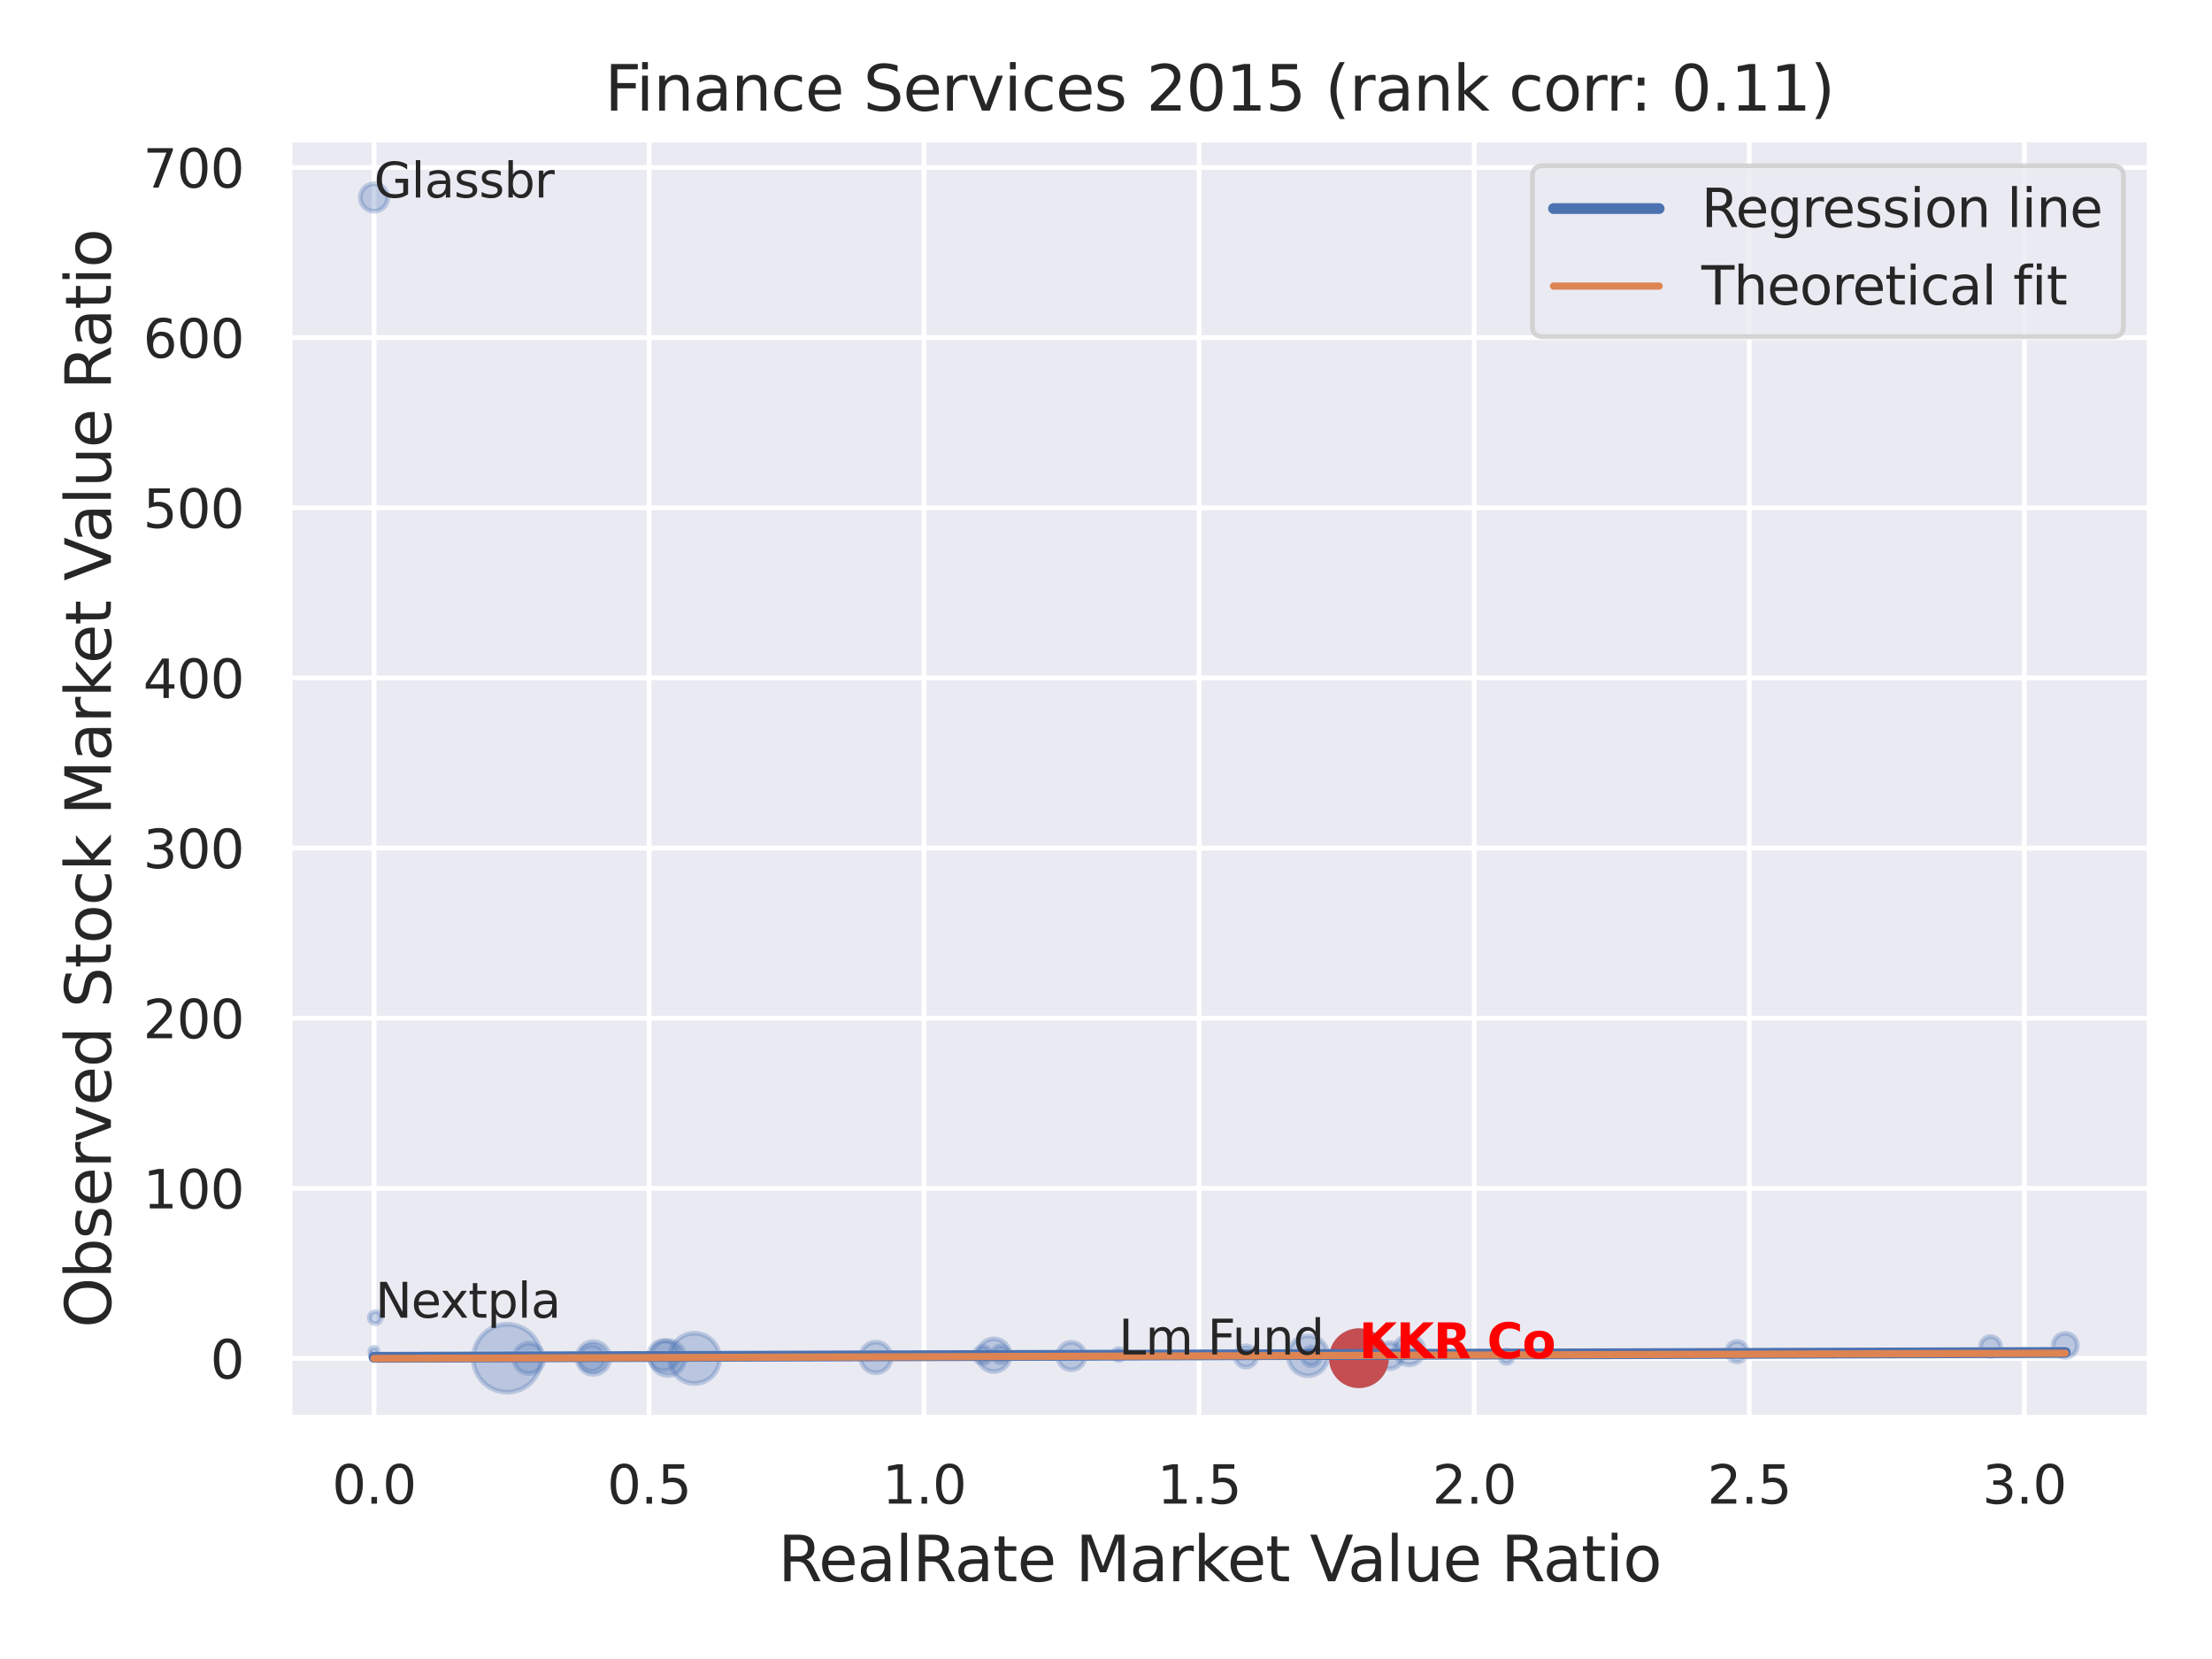 <?xml version="1.0" encoding="utf-8" standalone="no"?>
<!DOCTYPE svg PUBLIC "-//W3C//DTD SVG 1.1//EN"
  "http://www.w3.org/Graphics/SVG/1.1/DTD/svg11.dtd">
<svg xmlns:xlink="http://www.w3.org/1999/xlink" width="460.8pt" height="345.6pt" viewBox="0 0 460.8 345.6" xmlns="http://www.w3.org/2000/svg" version="1.1">
 <defs>
  <style type="text/css">*{stroke-linejoin: round; stroke-linecap: butt}</style>
 </defs>
 <g id="figure_1">
  <g id="patch_1">
   <path d="M 0 345.6 
L 460.8 345.6 
L 460.8 0 
L 0 0 
z
" style="fill: #ffffff"/>
  </g>
  <g id="axes_1">
   <g id="patch_2">
    <path d="M 60.3 295.38 
L 447.84 295.38 
L 447.84 29.04 
L 60.3 29.04 
z
" style="fill: #eaeaf2"/>
   </g>
   <g id="matplotlib.axis_1">
    <g id="xtick_1">
     <g id="line2d_1">
      <path d="M 77.915 295.38 
L 77.915 29.04 
" clip-path="url(#p1947282a6b)" style="fill: none; stroke: #ffffff; stroke-linecap: round"/>
     </g>
     <g id="text_1">
      <!-- 0.0 -->
      <g style="fill: #262626" transform="translate(69.169 313.238) scale(0.11 -0.11)">
       <defs>
        <path id="DejaVuSans-30" d="M 2034 4250 
Q 1547 4250 1301 3770 
Q 1056 3291 1056 2328 
Q 1056 1369 1301 889 
Q 1547 409 2034 409 
Q 2525 409 2770 889 
Q 3016 1369 3016 2328 
Q 3016 3291 2770 3770 
Q 2525 4250 2034 4250 
z
M 2034 4750 
Q 2819 4750 3233 4129 
Q 3647 3509 3647 2328 
Q 3647 1150 3233 529 
Q 2819 -91 2034 -91 
Q 1250 -91 836 529 
Q 422 1150 422 2328 
Q 422 3509 836 4129 
Q 1250 4750 2034 4750 
z
" transform="scale(0.016)"/>
        <path id="DejaVuSans-2e" d="M 684 794 
L 1344 794 
L 1344 0 
L 684 0 
L 684 794 
z
" transform="scale(0.016)"/>
       </defs>
       <use xlink:href="#DejaVuSans-30"/>
       <use xlink:href="#DejaVuSans-2e" x="63.623"/>
       <use xlink:href="#DejaVuSans-30" x="95.41"/>
      </g>
     </g>
    </g>
    <g id="xtick_2">
     <g id="line2d_2">
      <path d="M 135.213 295.38 
L 135.213 29.04 
" clip-path="url(#p1947282a6b)" style="fill: none; stroke: #ffffff; stroke-linecap: round"/>
     </g>
     <g id="text_2">
      <!-- 0.5 -->
      <g style="fill: #262626" transform="translate(126.467 313.238) scale(0.11 -0.11)">
       <defs>
        <path id="DejaVuSans-35" d="M 691 4666 
L 3169 4666 
L 3169 4134 
L 1269 4134 
L 1269 2991 
Q 1406 3038 1543 3061 
Q 1681 3084 1819 3084 
Q 2600 3084 3056 2656 
Q 3513 2228 3513 1497 
Q 3513 744 3044 326 
Q 2575 -91 1722 -91 
Q 1428 -91 1123 -41 
Q 819 9 494 109 
L 494 744 
Q 775 591 1075 516 
Q 1375 441 1709 441 
Q 2250 441 2565 725 
Q 2881 1009 2881 1497 
Q 2881 1984 2565 2268 
Q 2250 2553 1709 2553 
Q 1456 2553 1204 2497 
Q 953 2441 691 2322 
L 691 4666 
z
" transform="scale(0.016)"/>
       </defs>
       <use xlink:href="#DejaVuSans-30"/>
       <use xlink:href="#DejaVuSans-2e" x="63.623"/>
       <use xlink:href="#DejaVuSans-35" x="95.41"/>
      </g>
     </g>
    </g>
    <g id="xtick_3">
     <g id="line2d_3">
      <path d="M 192.511 295.38 
L 192.511 29.04 
" clip-path="url(#p1947282a6b)" style="fill: none; stroke: #ffffff; stroke-linecap: round"/>
     </g>
     <g id="text_3">
      <!-- 1.0 -->
      <g style="fill: #262626" transform="translate(183.765 313.238) scale(0.11 -0.11)">
       <defs>
        <path id="DejaVuSans-31" d="M 794 531 
L 1825 531 
L 1825 4091 
L 703 3866 
L 703 4441 
L 1819 4666 
L 2450 4666 
L 2450 531 
L 3481 531 
L 3481 0 
L 794 0 
L 794 531 
z
" transform="scale(0.016)"/>
       </defs>
       <use xlink:href="#DejaVuSans-31"/>
       <use xlink:href="#DejaVuSans-2e" x="63.623"/>
       <use xlink:href="#DejaVuSans-30" x="95.41"/>
      </g>
     </g>
    </g>
    <g id="xtick_4">
     <g id="line2d_4">
      <path d="M 249.81 295.38 
L 249.81 29.04 
" clip-path="url(#p1947282a6b)" style="fill: none; stroke: #ffffff; stroke-linecap: round"/>
     </g>
     <g id="text_4">
      <!-- 1.5 -->
      <g style="fill: #262626" transform="translate(241.063 313.238) scale(0.11 -0.11)">
       <use xlink:href="#DejaVuSans-31"/>
       <use xlink:href="#DejaVuSans-2e" x="63.623"/>
       <use xlink:href="#DejaVuSans-35" x="95.41"/>
      </g>
     </g>
    </g>
    <g id="xtick_5">
     <g id="line2d_5">
      <path d="M 307.108 295.38 
L 307.108 29.04 
" clip-path="url(#p1947282a6b)" style="fill: none; stroke: #ffffff; stroke-linecap: round"/>
     </g>
     <g id="text_5">
      <!-- 2.0 -->
      <g style="fill: #262626" transform="translate(298.361 313.238) scale(0.11 -0.11)">
       <defs>
        <path id="DejaVuSans-32" d="M 1228 531 
L 3431 531 
L 3431 0 
L 469 0 
L 469 531 
Q 828 903 1448 1529 
Q 2069 2156 2228 2338 
Q 2531 2678 2651 2914 
Q 2772 3150 2772 3378 
Q 2772 3750 2511 3984 
Q 2250 4219 1831 4219 
Q 1534 4219 1204 4116 
Q 875 4013 500 3803 
L 500 4441 
Q 881 4594 1212 4672 
Q 1544 4750 1819 4750 
Q 2544 4750 2975 4387 
Q 3406 4025 3406 3419 
Q 3406 3131 3298 2873 
Q 3191 2616 2906 2266 
Q 2828 2175 2409 1742 
Q 1991 1309 1228 531 
z
" transform="scale(0.016)"/>
       </defs>
       <use xlink:href="#DejaVuSans-32"/>
       <use xlink:href="#DejaVuSans-2e" x="63.623"/>
       <use xlink:href="#DejaVuSans-30" x="95.41"/>
      </g>
     </g>
    </g>
    <g id="xtick_6">
     <g id="line2d_6">
      <path d="M 364.406 295.38 
L 364.406 29.04 
" clip-path="url(#p1947282a6b)" style="fill: none; stroke: #ffffff; stroke-linecap: round"/>
     </g>
     <g id="text_6">
      <!-- 2.5 -->
      <g style="fill: #262626" transform="translate(355.659 313.238) scale(0.11 -0.11)">
       <use xlink:href="#DejaVuSans-32"/>
       <use xlink:href="#DejaVuSans-2e" x="63.623"/>
       <use xlink:href="#DejaVuSans-35" x="95.41"/>
      </g>
     </g>
    </g>
    <g id="xtick_7">
     <g id="line2d_7">
      <path d="M 421.704 295.38 
L 421.704 29.04 
" clip-path="url(#p1947282a6b)" style="fill: none; stroke: #ffffff; stroke-linecap: round"/>
     </g>
     <g id="text_7">
      <!-- 3.0 -->
      <g style="fill: #262626" transform="translate(412.957 313.238) scale(0.11 -0.11)">
       <defs>
        <path id="DejaVuSans-33" d="M 2597 2516 
Q 3050 2419 3304 2112 
Q 3559 1806 3559 1356 
Q 3559 666 3084 287 
Q 2609 -91 1734 -91 
Q 1441 -91 1130 -33 
Q 819 25 488 141 
L 488 750 
Q 750 597 1062 519 
Q 1375 441 1716 441 
Q 2309 441 2620 675 
Q 2931 909 2931 1356 
Q 2931 1769 2642 2001 
Q 2353 2234 1838 2234 
L 1294 2234 
L 1294 2753 
L 1863 2753 
Q 2328 2753 2575 2939 
Q 2822 3125 2822 3475 
Q 2822 3834 2567 4026 
Q 2313 4219 1838 4219 
Q 1578 4219 1281 4162 
Q 984 4106 628 3988 
L 628 4550 
Q 988 4650 1302 4700 
Q 1616 4750 1894 4750 
Q 2613 4750 3031 4423 
Q 3450 4097 3450 3541 
Q 3450 3153 3228 2886 
Q 3006 2619 2597 2516 
z
" transform="scale(0.016)"/>
       </defs>
       <use xlink:href="#DejaVuSans-33"/>
       <use xlink:href="#DejaVuSans-2e" x="63.623"/>
       <use xlink:href="#DejaVuSans-30" x="95.41"/>
      </g>
     </g>
    </g>
    <g id="text_8">
     <!-- RealRate Market Value Ratio -->
     <g style="fill: #262626" transform="translate(162.084 329.404) scale(0.13 -0.13)">
      <defs>
       <path id="DejaVuSans-52" d="M 2841 2188 
Q 3044 2119 3236 1894 
Q 3428 1669 3622 1275 
L 4263 0 
L 3584 0 
L 2988 1197 
Q 2756 1666 2539 1819 
Q 2322 1972 1947 1972 
L 1259 1972 
L 1259 0 
L 628 0 
L 628 4666 
L 2053 4666 
Q 2853 4666 3247 4331 
Q 3641 3997 3641 3322 
Q 3641 2881 3436 2590 
Q 3231 2300 2841 2188 
z
M 1259 4147 
L 1259 2491 
L 2053 2491 
Q 2509 2491 2742 2702 
Q 2975 2913 2975 3322 
Q 2975 3731 2742 3939 
Q 2509 4147 2053 4147 
L 1259 4147 
z
" transform="scale(0.016)"/>
       <path id="DejaVuSans-65" d="M 3597 1894 
L 3597 1613 
L 953 1613 
Q 991 1019 1311 708 
Q 1631 397 2203 397 
Q 2534 397 2845 478 
Q 3156 559 3463 722 
L 3463 178 
Q 3153 47 2828 -22 
Q 2503 -91 2169 -91 
Q 1331 -91 842 396 
Q 353 884 353 1716 
Q 353 2575 817 3079 
Q 1281 3584 2069 3584 
Q 2775 3584 3186 3129 
Q 3597 2675 3597 1894 
z
M 3022 2063 
Q 3016 2534 2758 2815 
Q 2500 3097 2075 3097 
Q 1594 3097 1305 2825 
Q 1016 2553 972 2059 
L 3022 2063 
z
" transform="scale(0.016)"/>
       <path id="DejaVuSans-61" d="M 2194 1759 
Q 1497 1759 1228 1600 
Q 959 1441 959 1056 
Q 959 750 1161 570 
Q 1363 391 1709 391 
Q 2188 391 2477 730 
Q 2766 1069 2766 1631 
L 2766 1759 
L 2194 1759 
z
M 3341 1997 
L 3341 0 
L 2766 0 
L 2766 531 
Q 2569 213 2275 61 
Q 1981 -91 1556 -91 
Q 1019 -91 701 211 
Q 384 513 384 1019 
Q 384 1609 779 1909 
Q 1175 2209 1959 2209 
L 2766 2209 
L 2766 2266 
Q 2766 2663 2505 2880 
Q 2244 3097 1772 3097 
Q 1472 3097 1187 3025 
Q 903 2953 641 2809 
L 641 3341 
Q 956 3463 1253 3523 
Q 1550 3584 1831 3584 
Q 2591 3584 2966 3190 
Q 3341 2797 3341 1997 
z
" transform="scale(0.016)"/>
       <path id="DejaVuSans-6c" d="M 603 4863 
L 1178 4863 
L 1178 0 
L 603 0 
L 603 4863 
z
" transform="scale(0.016)"/>
       <path id="DejaVuSans-74" d="M 1172 4494 
L 1172 3500 
L 2356 3500 
L 2356 3053 
L 1172 3053 
L 1172 1153 
Q 1172 725 1289 603 
Q 1406 481 1766 481 
L 2356 481 
L 2356 0 
L 1766 0 
Q 1100 0 847 248 
Q 594 497 594 1153 
L 594 3053 
L 172 3053 
L 172 3500 
L 594 3500 
L 594 4494 
L 1172 4494 
z
" transform="scale(0.016)"/>
       <path id="DejaVuSans-20" transform="scale(0.016)"/>
       <path id="DejaVuSans-4d" d="M 628 4666 
L 1569 4666 
L 2759 1491 
L 3956 4666 
L 4897 4666 
L 4897 0 
L 4281 0 
L 4281 4097 
L 3078 897 
L 2444 897 
L 1241 4097 
L 1241 0 
L 628 0 
L 628 4666 
z
" transform="scale(0.016)"/>
       <path id="DejaVuSans-72" d="M 2631 2963 
Q 2534 3019 2420 3045 
Q 2306 3072 2169 3072 
Q 1681 3072 1420 2755 
Q 1159 2438 1159 1844 
L 1159 0 
L 581 0 
L 581 3500 
L 1159 3500 
L 1159 2956 
Q 1341 3275 1631 3429 
Q 1922 3584 2338 3584 
Q 2397 3584 2469 3576 
Q 2541 3569 2628 3553 
L 2631 2963 
z
" transform="scale(0.016)"/>
       <path id="DejaVuSans-6b" d="M 581 4863 
L 1159 4863 
L 1159 1991 
L 2875 3500 
L 3609 3500 
L 1753 1863 
L 3688 0 
L 2938 0 
L 1159 1709 
L 1159 0 
L 581 0 
L 581 4863 
z
" transform="scale(0.016)"/>
       <path id="DejaVuSans-56" d="M 1831 0 
L 50 4666 
L 709 4666 
L 2188 738 
L 3669 4666 
L 4325 4666 
L 2547 0 
L 1831 0 
z
" transform="scale(0.016)"/>
       <path id="DejaVuSans-75" d="M 544 1381 
L 544 3500 
L 1119 3500 
L 1119 1403 
Q 1119 906 1312 657 
Q 1506 409 1894 409 
Q 2359 409 2629 706 
Q 2900 1003 2900 1516 
L 2900 3500 
L 3475 3500 
L 3475 0 
L 2900 0 
L 2900 538 
Q 2691 219 2414 64 
Q 2138 -91 1772 -91 
Q 1169 -91 856 284 
Q 544 659 544 1381 
z
M 1991 3584 
L 1991 3584 
z
" transform="scale(0.016)"/>
       <path id="DejaVuSans-69" d="M 603 3500 
L 1178 3500 
L 1178 0 
L 603 0 
L 603 3500 
z
M 603 4863 
L 1178 4863 
L 1178 4134 
L 603 4134 
L 603 4863 
z
" transform="scale(0.016)"/>
       <path id="DejaVuSans-6f" d="M 1959 3097 
Q 1497 3097 1228 2736 
Q 959 2375 959 1747 
Q 959 1119 1226 758 
Q 1494 397 1959 397 
Q 2419 397 2687 759 
Q 2956 1122 2956 1747 
Q 2956 2369 2687 2733 
Q 2419 3097 1959 3097 
z
M 1959 3584 
Q 2709 3584 3137 3096 
Q 3566 2609 3566 1747 
Q 3566 888 3137 398 
Q 2709 -91 1959 -91 
Q 1206 -91 779 398 
Q 353 888 353 1747 
Q 353 2609 779 3096 
Q 1206 3584 1959 3584 
z
" transform="scale(0.016)"/>
      </defs>
      <use xlink:href="#DejaVuSans-52"/>
      <use xlink:href="#DejaVuSans-65" x="64.982"/>
      <use xlink:href="#DejaVuSans-61" x="126.506"/>
      <use xlink:href="#DejaVuSans-6c" x="187.785"/>
      <use xlink:href="#DejaVuSans-52" x="215.568"/>
      <use xlink:href="#DejaVuSans-61" x="282.801"/>
      <use xlink:href="#DejaVuSans-74" x="344.08"/>
      <use xlink:href="#DejaVuSans-65" x="383.289"/>
      <use xlink:href="#DejaVuSans-20" x="444.812"/>
      <use xlink:href="#DejaVuSans-4d" x="476.6"/>
      <use xlink:href="#DejaVuSans-61" x="562.879"/>
      <use xlink:href="#DejaVuSans-72" x="624.158"/>
      <use xlink:href="#DejaVuSans-6b" x="665.271"/>
      <use xlink:href="#DejaVuSans-65" x="719.557"/>
      <use xlink:href="#DejaVuSans-74" x="781.08"/>
      <use xlink:href="#DejaVuSans-20" x="820.289"/>
      <use xlink:href="#DejaVuSans-56" x="852.076"/>
      <use xlink:href="#DejaVuSans-61" x="912.734"/>
      <use xlink:href="#DejaVuSans-6c" x="974.014"/>
      <use xlink:href="#DejaVuSans-75" x="1001.797"/>
      <use xlink:href="#DejaVuSans-65" x="1065.176"/>
      <use xlink:href="#DejaVuSans-20" x="1126.699"/>
      <use xlink:href="#DejaVuSans-52" x="1158.486"/>
      <use xlink:href="#DejaVuSans-61" x="1225.719"/>
      <use xlink:href="#DejaVuSans-74" x="1286.998"/>
      <use xlink:href="#DejaVuSans-69" x="1326.207"/>
      <use xlink:href="#DejaVuSans-6f" x="1353.99"/>
     </g>
    </g>
   </g>
   <g id="matplotlib.axis_2">
    <g id="ytick_1">
     <g id="line2d_8">
      <path d="M 60.3 282.99 
L 447.84 282.99 
" clip-path="url(#p1947282a6b)" style="fill: none; stroke: #ffffff; stroke-linecap: round"/>
     </g>
     <g id="text_9">
      <!-- 0 -->
      <g style="fill: #262626" transform="translate(43.801 287.169) scale(0.11 -0.11)">
       <use xlink:href="#DejaVuSans-30"/>
      </g>
     </g>
    </g>
    <g id="ytick_2">
     <g id="line2d_9">
      <path d="M 60.3 247.548 
L 447.84 247.548 
" clip-path="url(#p1947282a6b)" style="fill: none; stroke: #ffffff; stroke-linecap: round"/>
     </g>
     <g id="text_10">
      <!-- 100 -->
      <g style="fill: #262626" transform="translate(29.804 251.727) scale(0.11 -0.11)">
       <use xlink:href="#DejaVuSans-31"/>
       <use xlink:href="#DejaVuSans-30" x="63.623"/>
       <use xlink:href="#DejaVuSans-30" x="127.246"/>
      </g>
     </g>
    </g>
    <g id="ytick_3">
     <g id="line2d_10">
      <path d="M 60.3 212.106 
L 447.84 212.106 
" clip-path="url(#p1947282a6b)" style="fill: none; stroke: #ffffff; stroke-linecap: round"/>
     </g>
     <g id="text_11">
      <!-- 200 -->
      <g style="fill: #262626" transform="translate(29.804 216.285) scale(0.11 -0.11)">
       <use xlink:href="#DejaVuSans-32"/>
       <use xlink:href="#DejaVuSans-30" x="63.623"/>
       <use xlink:href="#DejaVuSans-30" x="127.246"/>
      </g>
     </g>
    </g>
    <g id="ytick_4">
     <g id="line2d_11">
      <path d="M 60.3 176.663 
L 447.84 176.663 
" clip-path="url(#p1947282a6b)" style="fill: none; stroke: #ffffff; stroke-linecap: round"/>
     </g>
     <g id="text_12">
      <!-- 300 -->
      <g style="fill: #262626" transform="translate(29.804 180.843) scale(0.11 -0.11)">
       <use xlink:href="#DejaVuSans-33"/>
       <use xlink:href="#DejaVuSans-30" x="63.623"/>
       <use xlink:href="#DejaVuSans-30" x="127.246"/>
      </g>
     </g>
    </g>
    <g id="ytick_5">
     <g id="line2d_12">
      <path d="M 60.3 141.221 
L 447.84 141.221 
" clip-path="url(#p1947282a6b)" style="fill: none; stroke: #ffffff; stroke-linecap: round"/>
     </g>
     <g id="text_13">
      <!-- 400 -->
      <g style="fill: #262626" transform="translate(29.804 145.4) scale(0.11 -0.11)">
       <defs>
        <path id="DejaVuSans-34" d="M 2419 4116 
L 825 1625 
L 2419 1625 
L 2419 4116 
z
M 2253 4666 
L 3047 4666 
L 3047 1625 
L 3713 1625 
L 3713 1100 
L 3047 1100 
L 3047 0 
L 2419 0 
L 2419 1100 
L 313 1100 
L 313 1709 
L 2253 4666 
z
" transform="scale(0.016)"/>
       </defs>
       <use xlink:href="#DejaVuSans-34"/>
       <use xlink:href="#DejaVuSans-30" x="63.623"/>
       <use xlink:href="#DejaVuSans-30" x="127.246"/>
      </g>
     </g>
    </g>
    <g id="ytick_6">
     <g id="line2d_13">
      <path d="M 60.3 105.779 
L 447.84 105.779 
" clip-path="url(#p1947282a6b)" style="fill: none; stroke: #ffffff; stroke-linecap: round"/>
     </g>
     <g id="text_14">
      <!-- 500 -->
      <g style="fill: #262626" transform="translate(29.804 109.958) scale(0.11 -0.11)">
       <use xlink:href="#DejaVuSans-35"/>
       <use xlink:href="#DejaVuSans-30" x="63.623"/>
       <use xlink:href="#DejaVuSans-30" x="127.246"/>
      </g>
     </g>
    </g>
    <g id="ytick_7">
     <g id="line2d_14">
      <path d="M 60.3 70.337 
L 447.84 70.337 
" clip-path="url(#p1947282a6b)" style="fill: none; stroke: #ffffff; stroke-linecap: round"/>
     </g>
     <g id="text_15">
      <!-- 600 -->
      <g style="fill: #262626" transform="translate(29.804 74.516) scale(0.11 -0.11)">
       <defs>
        <path id="DejaVuSans-36" d="M 2113 2584 
Q 1688 2584 1439 2293 
Q 1191 2003 1191 1497 
Q 1191 994 1439 701 
Q 1688 409 2113 409 
Q 2538 409 2786 701 
Q 3034 994 3034 1497 
Q 3034 2003 2786 2293 
Q 2538 2584 2113 2584 
z
M 3366 4563 
L 3366 3988 
Q 3128 4100 2886 4159 
Q 2644 4219 2406 4219 
Q 1781 4219 1451 3797 
Q 1122 3375 1075 2522 
Q 1259 2794 1537 2939 
Q 1816 3084 2150 3084 
Q 2853 3084 3261 2657 
Q 3669 2231 3669 1497 
Q 3669 778 3244 343 
Q 2819 -91 2113 -91 
Q 1303 -91 875 529 
Q 447 1150 447 2328 
Q 447 3434 972 4092 
Q 1497 4750 2381 4750 
Q 2619 4750 2861 4703 
Q 3103 4656 3366 4563 
z
" transform="scale(0.016)"/>
       </defs>
       <use xlink:href="#DejaVuSans-36"/>
       <use xlink:href="#DejaVuSans-30" x="63.623"/>
       <use xlink:href="#DejaVuSans-30" x="127.246"/>
      </g>
     </g>
    </g>
    <g id="ytick_8">
     <g id="line2d_15">
      <path d="M 60.3 34.895 
L 447.84 34.895 
" clip-path="url(#p1947282a6b)" style="fill: none; stroke: #ffffff; stroke-linecap: round"/>
     </g>
     <g id="text_16">
      <!-- 700 -->
      <g style="fill: #262626" transform="translate(29.804 39.074) scale(0.11 -0.11)">
       <defs>
        <path id="DejaVuSans-37" d="M 525 4666 
L 3525 4666 
L 3525 4397 
L 1831 0 
L 1172 0 
L 2766 4134 
L 525 4134 
L 525 4666 
z
" transform="scale(0.016)"/>
       </defs>
       <use xlink:href="#DejaVuSans-37"/>
       <use xlink:href="#DejaVuSans-30" x="63.623"/>
       <use xlink:href="#DejaVuSans-30" x="127.246"/>
      </g>
     </g>
    </g>
    <g id="text_17">
     <!-- Observed Stock Market Value Ratio -->
     <g style="fill: #262626" transform="translate(23.1 276.612) rotate(-90) scale(0.13 -0.13)">
      <defs>
       <path id="DejaVuSans-4f" d="M 2522 4238 
Q 1834 4238 1429 3725 
Q 1025 3213 1025 2328 
Q 1025 1447 1429 934 
Q 1834 422 2522 422 
Q 3209 422 3611 934 
Q 4013 1447 4013 2328 
Q 4013 3213 3611 3725 
Q 3209 4238 2522 4238 
z
M 2522 4750 
Q 3503 4750 4090 4092 
Q 4678 3434 4678 2328 
Q 4678 1225 4090 567 
Q 3503 -91 2522 -91 
Q 1538 -91 948 565 
Q 359 1222 359 2328 
Q 359 3434 948 4092 
Q 1538 4750 2522 4750 
z
" transform="scale(0.016)"/>
       <path id="DejaVuSans-62" d="M 3116 1747 
Q 3116 2381 2855 2742 
Q 2594 3103 2138 3103 
Q 1681 3103 1420 2742 
Q 1159 2381 1159 1747 
Q 1159 1113 1420 752 
Q 1681 391 2138 391 
Q 2594 391 2855 752 
Q 3116 1113 3116 1747 
z
M 1159 2969 
Q 1341 3281 1617 3432 
Q 1894 3584 2278 3584 
Q 2916 3584 3314 3078 
Q 3713 2572 3713 1747 
Q 3713 922 3314 415 
Q 2916 -91 2278 -91 
Q 1894 -91 1617 61 
Q 1341 213 1159 525 
L 1159 0 
L 581 0 
L 581 4863 
L 1159 4863 
L 1159 2969 
z
" transform="scale(0.016)"/>
       <path id="DejaVuSans-73" d="M 2834 3397 
L 2834 2853 
Q 2591 2978 2328 3040 
Q 2066 3103 1784 3103 
Q 1356 3103 1142 2972 
Q 928 2841 928 2578 
Q 928 2378 1081 2264 
Q 1234 2150 1697 2047 
L 1894 2003 
Q 2506 1872 2764 1633 
Q 3022 1394 3022 966 
Q 3022 478 2636 193 
Q 2250 -91 1575 -91 
Q 1294 -91 989 -36 
Q 684 19 347 128 
L 347 722 
Q 666 556 975 473 
Q 1284 391 1588 391 
Q 1994 391 2212 530 
Q 2431 669 2431 922 
Q 2431 1156 2273 1281 
Q 2116 1406 1581 1522 
L 1381 1569 
Q 847 1681 609 1914 
Q 372 2147 372 2553 
Q 372 3047 722 3315 
Q 1072 3584 1716 3584 
Q 2034 3584 2315 3537 
Q 2597 3491 2834 3397 
z
" transform="scale(0.016)"/>
       <path id="DejaVuSans-76" d="M 191 3500 
L 800 3500 
L 1894 563 
L 2988 3500 
L 3597 3500 
L 2284 0 
L 1503 0 
L 191 3500 
z
" transform="scale(0.016)"/>
       <path id="DejaVuSans-64" d="M 2906 2969 
L 2906 4863 
L 3481 4863 
L 3481 0 
L 2906 0 
L 2906 525 
Q 2725 213 2448 61 
Q 2172 -91 1784 -91 
Q 1150 -91 751 415 
Q 353 922 353 1747 
Q 353 2572 751 3078 
Q 1150 3584 1784 3584 
Q 2172 3584 2448 3432 
Q 2725 3281 2906 2969 
z
M 947 1747 
Q 947 1113 1208 752 
Q 1469 391 1925 391 
Q 2381 391 2643 752 
Q 2906 1113 2906 1747 
Q 2906 2381 2643 2742 
Q 2381 3103 1925 3103 
Q 1469 3103 1208 2742 
Q 947 2381 947 1747 
z
" transform="scale(0.016)"/>
       <path id="DejaVuSans-53" d="M 3425 4513 
L 3425 3897 
Q 3066 4069 2747 4153 
Q 2428 4238 2131 4238 
Q 1616 4238 1336 4038 
Q 1056 3838 1056 3469 
Q 1056 3159 1242 3001 
Q 1428 2844 1947 2747 
L 2328 2669 
Q 3034 2534 3370 2195 
Q 3706 1856 3706 1288 
Q 3706 609 3251 259 
Q 2797 -91 1919 -91 
Q 1588 -91 1214 -16 
Q 841 59 441 206 
L 441 856 
Q 825 641 1194 531 
Q 1563 422 1919 422 
Q 2459 422 2753 634 
Q 3047 847 3047 1241 
Q 3047 1584 2836 1778 
Q 2625 1972 2144 2069 
L 1759 2144 
Q 1053 2284 737 2584 
Q 422 2884 422 3419 
Q 422 4038 858 4394 
Q 1294 4750 2059 4750 
Q 2388 4750 2728 4690 
Q 3069 4631 3425 4513 
z
" transform="scale(0.016)"/>
       <path id="DejaVuSans-63" d="M 3122 3366 
L 3122 2828 
Q 2878 2963 2633 3030 
Q 2388 3097 2138 3097 
Q 1578 3097 1268 2742 
Q 959 2388 959 1747 
Q 959 1106 1268 751 
Q 1578 397 2138 397 
Q 2388 397 2633 464 
Q 2878 531 3122 666 
L 3122 134 
Q 2881 22 2623 -34 
Q 2366 -91 2075 -91 
Q 1284 -91 818 406 
Q 353 903 353 1747 
Q 353 2603 823 3093 
Q 1294 3584 2113 3584 
Q 2378 3584 2631 3529 
Q 2884 3475 3122 3366 
z
" transform="scale(0.016)"/>
      </defs>
      <use xlink:href="#DejaVuSans-4f"/>
      <use xlink:href="#DejaVuSans-62" x="78.711"/>
      <use xlink:href="#DejaVuSans-73" x="142.188"/>
      <use xlink:href="#DejaVuSans-65" x="194.287"/>
      <use xlink:href="#DejaVuSans-72" x="255.811"/>
      <use xlink:href="#DejaVuSans-76" x="296.924"/>
      <use xlink:href="#DejaVuSans-65" x="356.104"/>
      <use xlink:href="#DejaVuSans-64" x="417.627"/>
      <use xlink:href="#DejaVuSans-20" x="481.104"/>
      <use xlink:href="#DejaVuSans-53" x="512.891"/>
      <use xlink:href="#DejaVuSans-74" x="576.367"/>
      <use xlink:href="#DejaVuSans-6f" x="615.576"/>
      <use xlink:href="#DejaVuSans-63" x="676.758"/>
      <use xlink:href="#DejaVuSans-6b" x="731.738"/>
      <use xlink:href="#DejaVuSans-20" x="789.648"/>
      <use xlink:href="#DejaVuSans-4d" x="821.436"/>
      <use xlink:href="#DejaVuSans-61" x="907.715"/>
      <use xlink:href="#DejaVuSans-72" x="968.994"/>
      <use xlink:href="#DejaVuSans-6b" x="1010.107"/>
      <use xlink:href="#DejaVuSans-65" x="1064.393"/>
      <use xlink:href="#DejaVuSans-74" x="1125.916"/>
      <use xlink:href="#DejaVuSans-20" x="1165.125"/>
      <use xlink:href="#DejaVuSans-56" x="1196.912"/>
      <use xlink:href="#DejaVuSans-61" x="1257.57"/>
      <use xlink:href="#DejaVuSans-6c" x="1318.85"/>
      <use xlink:href="#DejaVuSans-75" x="1346.633"/>
      <use xlink:href="#DejaVuSans-65" x="1410.012"/>
      <use xlink:href="#DejaVuSans-20" x="1471.535"/>
      <use xlink:href="#DejaVuSans-52" x="1503.322"/>
      <use xlink:href="#DejaVuSans-61" x="1570.555"/>
      <use xlink:href="#DejaVuSans-74" x="1631.834"/>
      <use xlink:href="#DejaVuSans-69" x="1671.043"/>
      <use xlink:href="#DejaVuSans-6f" x="1698.826"/>
     </g>
    </g>
   </g>
   <g id="PathCollection_1">
    <path d="M 123.333 285.661 
C 124.052 285.661 124.743 285.375 125.252 284.866 
C 125.761 284.357 126.046 283.667 126.046 282.947 
C 126.046 282.227 125.761 281.537 125.252 281.028 
C 124.743 280.519 124.052 280.233 123.333 280.233 
C 122.613 280.233 121.923 280.519 121.414 281.028 
C 120.905 281.537 120.619 282.227 120.619 282.947 
C 120.619 283.667 120.905 284.357 121.414 284.866 
C 121.923 285.375 122.613 285.661 123.333 285.661 
z
" clip-path="url(#p1947282a6b)" style="fill: #4c72b0; fill-opacity: 0.3; stroke: #4c72b0; stroke-opacity: 0.3"/>
    <path d="M 204.739 284.072 
C 205.213 284.072 205.667 283.884 206.002 283.549 
C 206.337 283.214 206.525 282.76 206.525 282.286 
C 206.525 281.812 206.337 281.358 206.002 281.023 
C 205.667 280.688 205.213 280.5 204.739 280.5 
C 204.265 280.5 203.811 280.688 203.476 281.023 
C 203.141 281.358 202.953 281.812 202.953 282.286 
C 202.953 282.76 203.141 283.214 203.476 283.549 
C 203.811 283.884 204.265 284.072 204.739 284.072 
z
" clip-path="url(#p1947282a6b)" style="fill: #4c72b0; fill-opacity: 0.3; stroke: #4c72b0; stroke-opacity: 0.3"/>
    <path d="M 313.823 284.019 
C 314.191 284.019 314.543 283.873 314.803 283.614 
C 315.062 283.354 315.208 283.002 315.208 282.634 
C 315.208 282.267 315.062 281.915 314.803 281.655 
C 314.543 281.395 314.191 281.249 313.823 281.249 
C 313.456 281.249 313.104 281.395 312.844 281.655 
C 312.584 281.915 312.438 282.267 312.438 282.634 
C 312.438 283.002 312.584 283.354 312.844 283.614 
C 313.104 283.873 313.456 284.019 313.823 284.019 
z
" clip-path="url(#p1947282a6b)" style="fill: #4c72b0; fill-opacity: 0.3; stroke: #4c72b0; stroke-opacity: 0.3"/>
    <path d="M 105.667 290.015 
C 107.542 290.015 109.341 289.27 110.667 287.944 
C 111.993 286.618 112.738 284.82 112.738 282.944 
C 112.738 281.069 111.993 279.27 110.667 277.944 
C 109.341 276.618 107.542 275.873 105.667 275.873 
C 103.792 275.873 101.993 276.618 100.667 277.944 
C 99.341 279.27 98.596 281.069 98.596 282.944 
C 98.596 284.82 99.341 286.618 100.667 287.944 
C 101.993 289.27 103.792 290.015 105.667 290.015 
z
" clip-path="url(#p1947282a6b)" style="fill: #4c72b0; fill-opacity: 0.3; stroke: #4c72b0; stroke-opacity: 0.3"/>
    <path d="M 110.167 286.111 
C 111 286.111 111.8 285.779 112.389 285.19 
C 112.979 284.601 113.31 283.801 113.31 282.967 
C 113.31 282.134 112.979 281.334 112.389 280.745 
C 111.8 280.155 111 279.824 110.167 279.824 
C 109.333 279.824 108.533 280.155 107.944 280.745 
C 107.354 281.334 107.023 282.134 107.023 282.967 
C 107.023 283.801 107.354 284.601 107.944 285.19 
C 108.533 285.779 109.333 286.111 110.167 286.111 
z
" clip-path="url(#p1947282a6b)" style="fill: #4c72b0; fill-opacity: 0.3; stroke: #4c72b0; stroke-opacity: 0.3"/>
    <path d="M 414.664 282.587 
C 415.214 282.587 415.742 282.368 416.132 281.979 
C 416.521 281.59 416.74 281.062 416.74 280.511 
C 416.74 279.961 416.521 279.433 416.132 279.044 
C 415.742 278.654 415.214 278.436 414.664 278.436 
C 414.113 278.436 413.585 278.654 413.196 279.044 
C 412.807 279.433 412.588 279.961 412.588 280.511 
C 412.588 281.062 412.807 281.59 413.196 281.979 
C 413.585 282.368 414.113 282.587 414.664 282.587 
z
" clip-path="url(#p1947282a6b)" style="fill: #4c72b0; fill-opacity: 0.3; stroke: #4c72b0; stroke-opacity: 0.3"/>
    <path d="M 259.563 284.799 
C 260.153 284.799 260.718 284.565 261.135 284.148 
C 261.551 283.731 261.786 283.166 261.786 282.577 
C 261.786 281.988 261.551 281.422 261.135 281.006 
C 260.718 280.589 260.153 280.355 259.563 280.355 
C 258.974 280.355 258.409 280.589 257.992 281.006 
C 257.576 281.422 257.341 281.988 257.341 282.577 
C 257.341 283.166 257.576 283.731 257.992 284.148 
C 258.409 284.565 258.974 284.799 259.563 284.799 
z
" clip-path="url(#p1947282a6b)" style="fill: #4c72b0; fill-opacity: 0.3; stroke: #4c72b0; stroke-opacity: 0.3"/>
    <path d="M 272.488 286.578 
C 273.585 286.578 274.637 286.142 275.413 285.367 
C 276.189 284.591 276.624 283.539 276.624 282.442 
C 276.624 281.345 276.189 280.292 275.413 279.517 
C 274.637 278.741 273.585 278.305 272.488 278.305 
C 271.391 278.305 270.339 278.741 269.563 279.517 
C 268.787 280.292 268.351 281.345 268.351 282.442 
C 268.351 283.539 268.787 284.591 269.563 285.367 
C 270.339 286.142 271.391 286.578 272.488 286.578 
z
" clip-path="url(#p1947282a6b)" style="fill: #4c72b0; fill-opacity: 0.3; stroke: #4c72b0; stroke-opacity: 0.3"/>
    <path d="M 77.915 44 
C 78.672 44 79.398 43.699 79.933 43.164 
C 80.468 42.629 80.769 41.903 80.769 41.146 
C 80.769 40.39 80.468 39.664 79.933 39.128 
C 79.398 38.593 78.672 38.293 77.915 38.293 
C 77.159 38.293 76.433 38.593 75.898 39.128 
C 75.362 39.664 75.062 40.39 75.062 41.146 
C 75.062 41.903 75.362 42.629 75.898 43.164 
C 76.433 43.699 77.159 44 77.915 44 
z
" clip-path="url(#p1947282a6b)" style="fill: #4c72b0; fill-opacity: 0.3; stroke: #4c72b0; stroke-opacity: 0.3"/>
    <path d="M 283.054 286.158 
C 283.894 286.158 284.7 285.824 285.294 285.23 
C 285.888 284.636 286.222 283.83 286.222 282.99 
C 286.222 282.149 285.888 281.344 285.294 280.749 
C 284.7 280.155 283.894 279.821 283.054 279.821 
C 282.213 279.821 281.408 280.155 280.813 280.749 
C 280.219 281.344 279.885 282.149 279.885 282.99 
C 279.885 283.83 280.219 284.636 280.813 285.23 
C 281.408 285.824 282.213 286.158 283.054 286.158 
z
" clip-path="url(#p1947282a6b)" style="fill: #4c72b0; fill-opacity: 0.3; stroke: #4c72b0; stroke-opacity: 0.3"/>
    <path d="M 208.459 283.889 
C 208.927 283.889 209.375 283.703 209.706 283.373 
C 210.036 283.042 210.222 282.594 210.222 282.126 
C 210.222 281.659 210.036 281.21 209.706 280.88 
C 209.375 280.549 208.927 280.363 208.459 280.363 
C 207.991 280.363 207.543 280.549 207.212 280.88 
C 206.882 281.21 206.696 281.659 206.696 282.126 
C 206.696 282.594 206.882 283.042 207.212 283.373 
C 207.543 283.703 207.991 283.889 208.459 283.889 
z
" clip-path="url(#p1947282a6b)" style="fill: #4c72b0; fill-opacity: 0.3; stroke: #4c72b0; stroke-opacity: 0.3"/>
    <path d="M 361.859 283.707 
C 362.426 283.707 362.969 283.482 363.369 283.081 
C 363.77 282.681 363.995 282.138 363.995 281.571 
C 363.995 281.005 363.77 280.462 363.369 280.061 
C 362.969 279.661 362.426 279.436 361.859 279.436 
C 361.293 279.436 360.75 279.661 360.349 280.061 
C 359.949 280.462 359.724 281.005 359.724 281.571 
C 359.724 282.138 359.949 282.681 360.349 283.081 
C 360.75 283.482 361.293 283.707 361.859 283.707 
z
" clip-path="url(#p1947282a6b)" style="fill: #4c72b0; fill-opacity: 0.3; stroke: #4c72b0; stroke-opacity: 0.3"/>
    <path d="M 139.098 286.508 
C 140.056 286.508 140.976 286.127 141.654 285.449 
C 142.332 284.771 142.713 283.852 142.713 282.893 
C 142.713 281.934 142.332 281.015 141.654 280.337 
C 140.976 279.659 140.056 279.278 139.098 279.278 
C 138.139 279.278 137.219 279.659 136.542 280.337 
C 135.864 281.015 135.483 281.934 135.483 282.893 
C 135.483 283.852 135.864 284.771 136.542 285.449 
C 137.219 286.127 138.139 286.508 139.098 286.508 
z
" clip-path="url(#p1947282a6b)" style="fill: #4c72b0; fill-opacity: 0.3; stroke: #4c72b0; stroke-opacity: 0.3"/>
    <path d="M 430.225 282.79 
C 430.891 282.79 431.531 282.525 432.002 282.054 
C 432.474 281.582 432.739 280.943 432.739 280.276 
C 432.739 279.609 432.474 278.97 432.002 278.499 
C 431.531 278.027 430.891 277.762 430.225 277.762 
C 429.558 277.762 428.918 278.027 428.447 278.499 
C 427.975 278.97 427.711 279.609 427.711 280.276 
C 427.711 280.943 427.975 281.582 428.447 282.054 
C 428.918 282.525 429.558 282.79 430.225 282.79 
z
" clip-path="url(#p1947282a6b)" style="fill: #4c72b0; fill-opacity: 0.3; stroke: #4c72b0; stroke-opacity: 0.3"/>
    <path d="M 293.551 284.333 
C 294.367 284.333 295.15 284.009 295.727 283.432 
C 296.304 282.855 296.628 282.072 296.628 281.255 
C 296.628 280.439 296.304 279.656 295.727 279.079 
C 295.15 278.502 294.367 278.177 293.551 278.177 
C 292.734 278.177 291.951 278.502 291.374 279.079 
C 290.797 279.656 290.473 280.439 290.473 281.255 
C 290.473 282.072 290.797 282.855 291.374 283.432 
C 291.951 284.009 292.734 284.333 293.551 284.333 
z
" clip-path="url(#p1947282a6b)" style="fill: #4c72b0; fill-opacity: 0.3; stroke: #4c72b0; stroke-opacity: 0.3"/>
    <path d="M 207.039 285.712 
C 207.94 285.712 208.804 285.354 209.442 284.717 
C 210.079 284.079 210.437 283.215 210.437 282.314 
C 210.437 281.412 210.079 280.548 209.442 279.911 
C 208.804 279.273 207.94 278.915 207.039 278.915 
C 206.137 278.915 205.273 279.273 204.636 279.911 
C 203.998 280.548 203.64 281.412 203.64 282.314 
C 203.64 283.215 203.998 284.079 204.636 284.717 
C 205.273 285.354 206.137 285.712 207.039 285.712 
z
" clip-path="url(#p1947282a6b)" style="fill: #4c72b0; fill-opacity: 0.3; stroke: #4c72b0; stroke-opacity: 0.3"/>
    <path d="M 78.181 275.746 
C 78.512 275.746 78.83 275.614 79.065 275.38 
C 79.299 275.145 79.431 274.827 79.431 274.496 
C 79.431 274.164 79.299 273.846 79.065 273.611 
C 78.83 273.377 78.512 273.245 78.181 273.245 
C 77.849 273.245 77.531 273.377 77.296 273.611 
C 77.062 273.846 76.93 274.164 76.93 274.496 
C 76.93 274.827 77.062 275.145 77.296 275.38 
C 77.531 275.614 77.849 275.746 78.181 275.746 
z
" clip-path="url(#p1947282a6b)" style="fill: #4c72b0; fill-opacity: 0.3; stroke: #4c72b0; stroke-opacity: 0.3"/>
    <path d="M 182.461 285.955 
C 183.305 285.955 184.114 285.62 184.711 285.023 
C 185.307 284.426 185.643 283.617 185.643 282.773 
C 185.643 281.929 185.307 281.12 184.711 280.523 
C 184.114 279.927 183.305 279.591 182.461 279.591 
C 181.617 279.591 180.808 279.927 180.211 280.523 
C 179.614 281.12 179.279 281.929 179.279 282.773 
C 179.279 283.617 179.614 284.426 180.211 285.023 
C 180.808 285.62 181.617 285.955 182.461 285.955 
z
" clip-path="url(#p1947282a6b)" style="fill: #4c72b0; fill-opacity: 0.3; stroke: #4c72b0; stroke-opacity: 0.3"/>
    <path d="M 283.091 288.662 
C 284.61 288.662 286.066 288.058 287.14 286.985 
C 288.214 285.911 288.817 284.454 288.817 282.936 
C 288.817 281.417 288.214 279.961 287.14 278.887 
C 286.066 277.813 284.61 277.21 283.091 277.21 
C 281.573 277.21 280.116 277.813 279.042 278.887 
C 277.969 279.961 277.365 281.417 277.365 282.936 
C 277.365 284.454 277.969 285.911 279.042 286.985 
C 280.116 288.058 281.573 288.662 283.091 288.662 
z
" clip-path="url(#p1947282a6b)" style="fill: #4c72b0; fill-opacity: 0.3; stroke: #4c72b0; stroke-opacity: 0.3"/>
    <path d="M 77.915 283.064 
C 78.106 283.064 78.289 282.988 78.424 282.853 
C 78.559 282.719 78.635 282.536 78.635 282.345 
C 78.635 282.154 78.559 281.971 78.424 281.836 
C 78.289 281.701 78.106 281.625 77.915 281.625 
C 77.725 281.625 77.542 281.701 77.407 281.836 
C 77.272 281.971 77.196 282.154 77.196 282.345 
C 77.196 282.536 77.272 282.719 77.407 282.853 
C 77.542 282.988 77.725 283.064 77.915 283.064 
z
" clip-path="url(#p1947282a6b)" style="fill: #4c72b0; fill-opacity: 0.3; stroke: #4c72b0; stroke-opacity: 0.3"/>
    <path d="M 123.617 286.29 
C 124.518 286.29 125.382 285.932 126.019 285.295 
C 126.656 284.658 127.014 283.794 127.014 282.893 
C 127.014 281.992 126.656 281.128 126.019 280.491 
C 125.382 279.854 124.518 279.496 123.617 279.496 
C 122.716 279.496 121.852 279.854 121.215 280.491 
C 120.577 281.128 120.219 281.992 120.219 282.893 
C 120.219 283.794 120.577 284.658 121.215 285.295 
C 121.852 285.932 122.716 286.29 123.617 286.29 
z
" clip-path="url(#p1947282a6b)" style="fill: #4c72b0; fill-opacity: 0.3; stroke: #4c72b0; stroke-opacity: 0.3"/>
    <path d="M 77.915 282.42 
C 78.147 282.42 78.369 282.328 78.533 282.164 
C 78.697 282.001 78.789 281.778 78.789 281.547 
C 78.789 281.315 78.697 281.093 78.533 280.929 
C 78.369 280.765 78.147 280.673 77.915 280.673 
C 77.684 280.673 77.462 280.765 77.298 280.929 
C 77.134 281.093 77.042 281.315 77.042 281.547 
C 77.042 281.778 77.134 282.001 77.298 282.164 
C 77.462 282.328 77.684 282.42 77.915 282.42 
z
" clip-path="url(#p1947282a6b)" style="fill: #4c72b0; fill-opacity: 0.3; stroke: #4c72b0; stroke-opacity: 0.3"/>
    <path d="M 138.25 285.533 
C 139.081 285.533 139.877 285.203 140.464 284.616 
C 141.051 284.028 141.381 283.232 141.381 282.402 
C 141.381 281.571 141.051 280.775 140.464 280.188 
C 139.877 279.601 139.081 279.271 138.25 279.271 
C 137.42 279.271 136.624 279.601 136.036 280.188 
C 135.449 280.775 135.119 281.571 135.119 282.402 
C 135.119 283.232 135.449 284.028 136.036 284.616 
C 136.624 285.203 137.42 285.533 138.25 285.533 
z
" clip-path="url(#p1947282a6b)" style="fill: #4c72b0; fill-opacity: 0.3; stroke: #4c72b0; stroke-opacity: 0.3"/>
    <path d="M 144.677 288.204 
C 146.064 288.204 147.395 287.653 148.376 286.672 
C 149.357 285.691 149.908 284.361 149.908 282.973 
C 149.908 281.586 149.357 280.256 148.376 279.275 
C 147.395 278.294 146.064 277.743 144.677 277.743 
C 143.29 277.743 141.96 278.294 140.979 279.275 
C 139.998 280.256 139.447 281.586 139.447 282.973 
C 139.447 284.361 139.998 285.691 140.979 286.672 
C 141.96 287.653 143.29 288.204 144.677 288.204 
z
" clip-path="url(#p1947282a6b)" style="fill: #4c72b0; fill-opacity: 0.3; stroke: #4c72b0; stroke-opacity: 0.3"/>
    <path d="M 273.16 284.499 
C 273.674 284.499 274.166 284.295 274.53 283.931 
C 274.893 283.568 275.097 283.075 275.097 282.561 
C 275.097 282.047 274.893 281.554 274.53 281.191 
C 274.166 280.827 273.674 280.623 273.16 280.623 
C 272.646 280.623 272.153 280.827 271.789 281.191 
C 271.426 281.554 271.222 282.047 271.222 282.561 
C 271.222 283.075 271.426 283.568 271.789 283.931 
C 272.153 284.295 272.646 284.499 273.16 284.499 
z
" clip-path="url(#p1947282a6b)" style="fill: #4c72b0; fill-opacity: 0.3; stroke: #4c72b0; stroke-opacity: 0.3"/>
    <path d="M 223.187 285.344 
C 223.945 285.344 224.672 285.043 225.208 284.507 
C 225.744 283.971 226.045 283.244 226.045 282.486 
C 226.045 281.728 225.744 281.001 225.208 280.465 
C 224.672 279.929 223.945 279.628 223.187 279.628 
C 222.429 279.628 221.702 279.929 221.166 280.465 
C 220.63 281.001 220.329 281.728 220.329 282.486 
C 220.329 283.244 220.63 283.971 221.166 284.507 
C 221.702 285.043 222.429 285.344 223.187 285.344 
z
" clip-path="url(#p1947282a6b)" style="fill: #4c72b0; fill-opacity: 0.3; stroke: #4c72b0; stroke-opacity: 0.3"/>
    <path d="M 289.565 285.105 
C 290.28 285.105 290.966 284.821 291.471 284.315 
C 291.977 283.81 292.261 283.124 292.261 282.409 
C 292.261 281.693 291.977 281.007 291.471 280.502 
C 290.966 279.996 290.28 279.712 289.565 279.712 
C 288.849 279.712 288.164 279.996 287.658 280.502 
C 287.152 281.007 286.868 281.693 286.868 282.409 
C 286.868 283.124 287.152 283.81 287.658 284.315 
C 288.164 284.821 288.849 285.105 289.565 285.105 
z
" clip-path="url(#p1947282a6b)" style="fill: #4c72b0; fill-opacity: 0.3; stroke: #4c72b0; stroke-opacity: 0.3"/>
    <path d="M 233.044 283.396 
C 233.371 283.396 233.684 283.267 233.915 283.036 
C 234.146 282.805 234.276 282.492 234.276 282.165 
C 234.276 281.839 234.146 281.525 233.915 281.294 
C 233.684 281.064 233.371 280.934 233.044 280.934 
C 232.718 280.934 232.405 281.064 232.174 281.294 
C 231.943 281.525 231.813 281.839 231.813 282.165 
C 231.813 282.492 231.943 282.805 232.174 283.036 
C 232.405 283.267 232.718 283.396 233.044 283.396 
z
" clip-path="url(#p1947282a6b)" style="fill: #4c72b0; fill-opacity: 0.3; stroke: #4c72b0; stroke-opacity: 0.3"/>
   </g>
   <g id="PolyCollection_1">
    <defs>
     <path id="m8aa243e84e" d="M 77.915 -63.913 
L 77.915 -62.326 
L 81.474 -62.352 
L 85.033 -62.374 
L 88.591 -62.402 
L 92.15 -62.427 
L 95.709 -62.451 
L 99.268 -62.473 
L 102.826 -62.494 
L 106.385 -62.519 
L 109.944 -62.545 
L 113.502 -62.57 
L 117.061 -62.59 
L 120.62 -62.613 
L 124.178 -62.637 
L 127.737 -62.661 
L 131.296 -62.686 
L 134.854 -62.701 
L 138.413 -62.719 
L 141.972 -62.741 
L 145.53 -62.758 
L 149.089 -62.771 
L 152.648 -62.789 
L 156.206 -62.8 
L 159.765 -62.815 
L 163.324 -62.83 
L 166.882 -62.853 
L 170.441 -62.868 
L 174 -62.881 
L 177.558 -62.899 
L 181.117 -62.91 
L 184.676 -62.921 
L 188.234 -62.931 
L 191.793 -62.943 
L 195.352 -62.957 
L 198.91 -62.971 
L 202.469 -62.982 
L 206.028 -62.988 
L 209.587 -62.998 
L 213.145 -63.006 
L 216.704 -63.009 
L 220.263 -63.016 
L 223.821 -63.026 
L 227.38 -63.031 
L 230.939 -63.033 
L 234.497 -63.038 
L 238.056 -63.037 
L 241.615 -63.044 
L 245.173 -63.042 
L 248.732 -63.042 
L 252.291 -63.041 
L 255.849 -63.033 
L 259.408 -63.039 
L 262.967 -63.037 
L 266.525 -63.034 
L 270.084 -63.028 
L 273.643 -63.026 
L 277.201 -63.019 
L 280.76 -63.014 
L 284.319 -62.998 
L 287.877 -62.989 
L 291.436 -62.982 
L 294.995 -62.976 
L 298.553 -62.969 
L 302.112 -62.959 
L 305.671 -62.948 
L 309.23 -62.935 
L 312.788 -62.93 
L 316.347 -62.918 
L 319.906 -62.902 
L 323.464 -62.887 
L 327.023 -62.875 
L 330.582 -62.862 
L 334.14 -62.85 
L 337.699 -62.838 
L 341.258 -62.826 
L 344.816 -62.814 
L 348.375 -62.802 
L 351.934 -62.79 
L 355.492 -62.778 
L 359.051 -62.759 
L 362.61 -62.748 
L 366.168 -62.737 
L 369.727 -62.726 
L 373.286 -62.716 
L 376.844 -62.704 
L 380.403 -62.689 
L 383.962 -62.674 
L 387.52 -62.659 
L 391.079 -62.647 
L 394.638 -62.637 
L 398.196 -62.628 
L 401.755 -62.62 
L 405.314 -62.609 
L 408.872 -62.597 
L 412.431 -62.586 
L 415.99 -62.574 
L 419.549 -62.56 
L 423.107 -62.548 
L 426.666 -62.536 
L 430.225 -62.524 
L 430.225 -64.822 
L 430.225 -64.822 
L 426.666 -64.797 
L 423.107 -64.771 
L 419.549 -64.746 
L 415.99 -64.722 
L 412.431 -64.697 
L 408.872 -64.673 
L 405.314 -64.648 
L 401.755 -64.623 
L 398.196 -64.599 
L 394.638 -64.574 
L 391.079 -64.55 
L 387.52 -64.527 
L 383.962 -64.503 
L 380.403 -64.481 
L 376.844 -64.456 
L 373.286 -64.432 
L 369.727 -64.409 
L 366.168 -64.384 
L 362.61 -64.359 
L 359.051 -64.335 
L 355.492 -64.31 
L 351.934 -64.286 
L 348.375 -64.264 
L 344.816 -64.242 
L 341.258 -64.22 
L 337.699 -64.198 
L 334.14 -64.176 
L 330.582 -64.154 
L 327.023 -64.133 
L 323.464 -64.113 
L 319.906 -64.092 
L 316.347 -64.07 
L 312.788 -64.05 
L 309.23 -64.025 
L 305.671 -64.001 
L 302.112 -63.985 
L 298.553 -63.969 
L 294.995 -63.953 
L 291.436 -63.933 
L 287.877 -63.921 
L 284.319 -63.905 
L 280.76 -63.901 
L 277.201 -63.887 
L 273.643 -63.862 
L 270.084 -63.844 
L 266.525 -63.828 
L 262.967 -63.804 
L 259.408 -63.801 
L 255.849 -63.79 
L 252.291 -63.773 
L 248.732 -63.754 
L 245.173 -63.748 
L 241.615 -63.732 
L 238.056 -63.727 
L 234.497 -63.722 
L 230.939 -63.723 
L 227.38 -63.739 
L 223.821 -63.746 
L 220.263 -63.735 
L 216.704 -63.728 
L 213.145 -63.726 
L 209.587 -63.722 
L 206.028 -63.727 
L 202.469 -63.734 
L 198.91 -63.737 
L 195.352 -63.737 
L 191.793 -63.748 
L 188.234 -63.753 
L 184.676 -63.754 
L 181.117 -63.75 
L 177.558 -63.746 
L 174 -63.742 
L 170.441 -63.739 
L 166.882 -63.735 
L 163.324 -63.734 
L 159.765 -63.734 
L 156.206 -63.74 
L 152.648 -63.739 
L 149.089 -63.746 
L 145.53 -63.748 
L 141.972 -63.743 
L 138.413 -63.738 
L 134.854 -63.735 
L 131.296 -63.748 
L 127.737 -63.763 
L 124.178 -63.769 
L 120.62 -63.772 
L 117.061 -63.784 
L 113.502 -63.8 
L 109.944 -63.819 
L 106.385 -63.835 
L 102.826 -63.843 
L 99.268 -63.855 
L 95.709 -63.87 
L 92.15 -63.883 
L 88.591 -63.896 
L 85.033 -63.898 
L 81.474 -63.905 
L 77.915 -63.913 
z
" style="stroke: #ffffff; stroke-opacity: 0.15"/>
    </defs>
    <g clip-path="url(#p1947282a6b)">
     <use xlink:href="#m8aa243e84e" x="0" y="345.6" style="fill: #4c72b0; fill-opacity: 0.15; stroke: #ffffff; stroke-opacity: 0.15"/>
    </g>
   </g>
   <g id="PathCollection_2">
    <defs>
     <path id="m9dab161f8c" d="M 0 5.726 
C 1.519 5.726 2.975 5.123 4.049 4.049 
C 5.123 2.975 5.726 1.519 5.726 0 
C 5.726 -1.519 5.123 -2.975 4.049 -4.049 
C 2.975 -5.123 1.519 -5.726 0 -5.726 
C -1.519 -5.726 -2.975 -5.123 -4.049 -4.049 
C -5.123 -2.975 -5.726 -1.519 -5.726 0 
C -5.726 1.519 -5.123 2.975 -4.049 4.049 
C -2.975 5.123 -1.519 5.726 0 5.726 
z
" style="stroke: #c44e52"/>
    </defs>
    <g clip-path="url(#p1947282a6b)">
     <use xlink:href="#m9dab161f8c" x="283.091" y="282.936" style="fill: #c44e52; stroke: #c44e52"/>
    </g>
   </g>
   <g id="line2d_16">
    <path d="M 77.915 282.751 
L 81.474 282.741 
L 85.033 282.731 
L 88.591 282.72 
L 92.15 282.71 
L 95.709 282.7 
L 99.268 282.69 
L 102.826 282.679 
L 106.385 282.669 
L 109.944 282.659 
L 113.502 282.649 
L 117.061 282.638 
L 120.62 282.628 
L 124.178 282.618 
L 127.737 282.608 
L 131.296 282.597 
L 134.854 282.587 
L 138.413 282.577 
L 141.972 282.567 
L 145.53 282.556 
L 149.089 282.546 
L 152.648 282.536 
L 156.206 282.526 
L 159.765 282.515 
L 163.324 282.505 
L 166.882 282.495 
L 170.441 282.485 
L 174 282.475 
L 177.558 282.464 
L 181.117 282.454 
L 184.676 282.444 
L 188.234 282.434 
L 191.793 282.423 
L 195.352 282.413 
L 198.91 282.403 
L 202.469 282.393 
L 206.028 282.382 
L 209.587 282.372 
L 213.145 282.362 
L 216.704 282.352 
L 220.263 282.341 
L 223.821 282.331 
L 227.38 282.321 
L 230.939 282.311 
L 234.497 282.3 
L 238.056 282.29 
L 241.615 282.28 
L 245.173 282.27 
L 248.732 282.259 
L 252.291 282.249 
L 255.849 282.239 
L 259.408 282.229 
L 262.967 282.218 
L 266.525 282.208 
L 270.084 282.198 
L 273.643 282.188 
L 277.201 282.177 
L 280.76 282.167 
L 284.319 282.157 
L 287.877 282.147 
L 291.436 282.137 
L 294.995 282.126 
L 298.553 282.116 
L 302.112 282.106 
L 305.671 282.096 
L 309.23 282.085 
L 312.788 282.075 
L 316.347 282.065 
L 319.906 282.055 
L 323.464 282.044 
L 327.023 282.034 
L 330.582 282.024 
L 334.14 282.014 
L 337.699 282.003 
L 341.258 281.993 
L 344.816 281.983 
L 348.375 281.973 
L 351.934 281.962 
L 355.492 281.952 
L 359.051 281.942 
L 362.61 281.932 
L 366.168 281.921 
L 369.727 281.911 
L 373.286 281.901 
L 376.844 281.891 
L 380.403 281.88 
L 383.962 281.87 
L 387.52 281.86 
L 391.079 281.85 
L 394.638 281.84 
L 398.196 281.829 
L 401.755 281.819 
L 405.314 281.809 
L 408.872 281.799 
L 412.431 281.788 
L 415.99 281.778 
L 419.549 281.768 
L 423.107 281.758 
L 426.666 281.747 
L 430.225 281.737 
" clip-path="url(#p1947282a6b)" style="fill: none; stroke: #4c72b0; stroke-width: 2.25; stroke-linecap: round"/>
   </g>
   <g id="line2d_17">
    <path d="M 123.333 282.849 
L 204.739 282.598 
L 313.823 282.26 
L 105.667 282.904 
L 110.167 282.89 
L 414.664 281.948 
L 259.563 282.428 
L 272.488 282.388 
L 77.915 282.99 
L 283.054 282.355 
L 208.459 282.586 
L 361.859 282.112 
L 139.098 282.801 
L 430.225 281.9 
L 293.551 282.323 
L 207.039 282.591 
L 78.181 282.989 
L 182.461 282.667 
L 283.091 282.355 
L 77.915 282.99 
L 123.617 282.849 
L 77.915 282.99 
L 138.25 282.803 
L 144.677 282.783 
L 273.16 282.386 
L 223.187 282.541 
L 289.565 282.335 
L 233.044 282.51 
" clip-path="url(#p1947282a6b)" style="fill: none; stroke: #dd8452; stroke-width: 1.5; stroke-linecap: round"/>
   </g>
   <g id="patch_3">
    <path d="M 60.3 295.38 
L 60.3 29.04 
" style="fill: none; stroke: #ffffff; stroke-width: 1.25; stroke-linejoin: miter; stroke-linecap: square"/>
   </g>
   <g id="patch_4">
    <path d="M 447.84 295.38 
L 447.84 29.04 
" style="fill: none; stroke: #ffffff; stroke-width: 1.25; stroke-linejoin: miter; stroke-linecap: square"/>
   </g>
   <g id="patch_5">
    <path d="M 60.3 295.38 
L 447.84 295.38 
" style="fill: none; stroke: #ffffff; stroke-width: 1.25; stroke-linejoin: miter; stroke-linecap: square"/>
   </g>
   <g id="patch_6">
    <path d="M 60.3 29.04 
L 447.84 29.04 
" style="fill: none; stroke: #ffffff; stroke-width: 1.25; stroke-linejoin: miter; stroke-linecap: square"/>
   </g>
   <g id="text_18">
    <!-- Glassbr -->
    <g style="fill: #262626" transform="translate(77.915 41.146) scale(0.1 -0.1)">
     <defs>
      <path id="DejaVuSans-47" d="M 3809 666 
L 3809 1919 
L 2778 1919 
L 2778 2438 
L 4434 2438 
L 4434 434 
Q 4069 175 3628 42 
Q 3188 -91 2688 -91 
Q 1594 -91 976 548 
Q 359 1188 359 2328 
Q 359 3472 976 4111 
Q 1594 4750 2688 4750 
Q 3144 4750 3555 4637 
Q 3966 4525 4313 4306 
L 4313 3634 
Q 3963 3931 3569 4081 
Q 3175 4231 2741 4231 
Q 1884 4231 1454 3753 
Q 1025 3275 1025 2328 
Q 1025 1384 1454 906 
Q 1884 428 2741 428 
Q 3075 428 3337 486 
Q 3600 544 3809 666 
z
" transform="scale(0.016)"/>
     </defs>
     <use xlink:href="#DejaVuSans-47"/>
     <use xlink:href="#DejaVuSans-6c" x="77.49"/>
     <use xlink:href="#DejaVuSans-61" x="105.273"/>
     <use xlink:href="#DejaVuSans-73" x="166.553"/>
     <use xlink:href="#DejaVuSans-73" x="218.652"/>
     <use xlink:href="#DejaVuSans-62" x="270.752"/>
     <use xlink:href="#DejaVuSans-72" x="334.229"/>
    </g>
   </g>
   <g id="text_19">
    <!-- Nextpla -->
    <g style="fill: #262626" transform="translate(78.181 274.496) scale(0.1 -0.1)">
     <defs>
      <path id="DejaVuSans-4e" d="M 628 4666 
L 1478 4666 
L 3547 763 
L 3547 4666 
L 4159 4666 
L 4159 0 
L 3309 0 
L 1241 3903 
L 1241 0 
L 628 0 
L 628 4666 
z
" transform="scale(0.016)"/>
      <path id="DejaVuSans-78" d="M 3513 3500 
L 2247 1797 
L 3578 0 
L 2900 0 
L 1881 1375 
L 863 0 
L 184 0 
L 1544 1831 
L 300 3500 
L 978 3500 
L 1906 2253 
L 2834 3500 
L 3513 3500 
z
" transform="scale(0.016)"/>
      <path id="DejaVuSans-70" d="M 1159 525 
L 1159 -1331 
L 581 -1331 
L 581 3500 
L 1159 3500 
L 1159 2969 
Q 1341 3281 1617 3432 
Q 1894 3584 2278 3584 
Q 2916 3584 3314 3078 
Q 3713 2572 3713 1747 
Q 3713 922 3314 415 
Q 2916 -91 2278 -91 
Q 1894 -91 1617 61 
Q 1341 213 1159 525 
z
M 3116 1747 
Q 3116 2381 2855 2742 
Q 2594 3103 2138 3103 
Q 1681 3103 1420 2742 
Q 1159 2381 1159 1747 
Q 1159 1113 1420 752 
Q 1681 391 2138 391 
Q 2594 391 2855 752 
Q 3116 1113 3116 1747 
z
" transform="scale(0.016)"/>
     </defs>
     <use xlink:href="#DejaVuSans-4e"/>
     <use xlink:href="#DejaVuSans-65" x="74.805"/>
     <use xlink:href="#DejaVuSans-78" x="134.578"/>
     <use xlink:href="#DejaVuSans-74" x="193.758"/>
     <use xlink:href="#DejaVuSans-70" x="232.967"/>
     <use xlink:href="#DejaVuSans-6c" x="296.443"/>
     <use xlink:href="#DejaVuSans-61" x="324.227"/>
    </g>
   </g>
   <g id="text_20">
    <!-- KKR Co  -->
    <g style="fill: #ff0000" transform="translate(283.091 282.936) scale(0.1 -0.1)">
     <defs>
      <path id="DejaVuSans-Bold-4b" d="M 588 4666 
L 1791 4666 
L 1791 2963 
L 3525 4666 
L 4922 4666 
L 2675 2456 
L 5153 0 
L 3647 0 
L 1791 1838 
L 1791 0 
L 588 0 
L 588 4666 
z
" transform="scale(0.016)"/>
      <path id="DejaVuSans-Bold-52" d="M 2297 2597 
Q 2675 2597 2839 2737 
Q 3003 2878 3003 3200 
Q 3003 3519 2839 3656 
Q 2675 3794 2297 3794 
L 1791 3794 
L 1791 2597 
L 2297 2597 
z
M 1791 1766 
L 1791 0 
L 588 0 
L 588 4666 
L 2425 4666 
Q 3347 4666 3776 4356 
Q 4206 4047 4206 3378 
Q 4206 2916 3982 2619 
Q 3759 2322 3309 2181 
Q 3556 2125 3751 1926 
Q 3947 1728 4147 1325 
L 4800 0 
L 3519 0 
L 2950 1159 
Q 2778 1509 2601 1637 
Q 2425 1766 2131 1766 
L 1791 1766 
z
" transform="scale(0.016)"/>
      <path id="DejaVuSans-Bold-20" transform="scale(0.016)"/>
      <path id="DejaVuSans-Bold-43" d="M 4288 256 
Q 3956 84 3597 -3 
Q 3238 -91 2847 -91 
Q 1681 -91 1000 561 
Q 319 1213 319 2328 
Q 319 3447 1000 4098 
Q 1681 4750 2847 4750 
Q 3238 4750 3597 4662 
Q 3956 4575 4288 4403 
L 4288 3438 
Q 3953 3666 3628 3772 
Q 3303 3878 2944 3878 
Q 2300 3878 1931 3465 
Q 1563 3053 1563 2328 
Q 1563 1606 1931 1193 
Q 2300 781 2944 781 
Q 3303 781 3628 887 
Q 3953 994 4288 1222 
L 4288 256 
z
" transform="scale(0.016)"/>
      <path id="DejaVuSans-Bold-6f" d="M 2203 2784 
Q 1831 2784 1636 2517 
Q 1441 2250 1441 1747 
Q 1441 1244 1636 976 
Q 1831 709 2203 709 
Q 2569 709 2762 976 
Q 2956 1244 2956 1747 
Q 2956 2250 2762 2517 
Q 2569 2784 2203 2784 
z
M 2203 3584 
Q 3106 3584 3614 3096 
Q 4122 2609 4122 1747 
Q 4122 884 3614 396 
Q 3106 -91 2203 -91 
Q 1297 -91 786 396 
Q 275 884 275 1747 
Q 275 2609 786 3096 
Q 1297 3584 2203 3584 
z
" transform="scale(0.016)"/>
     </defs>
     <use xlink:href="#DejaVuSans-Bold-4b"/>
     <use xlink:href="#DejaVuSans-Bold-4b" x="77.49"/>
     <use xlink:href="#DejaVuSans-Bold-52" x="154.98"/>
     <use xlink:href="#DejaVuSans-Bold-20" x="231.982"/>
     <use xlink:href="#DejaVuSans-Bold-43" x="266.797"/>
     <use xlink:href="#DejaVuSans-Bold-6f" x="340.186"/>
     <use xlink:href="#DejaVuSans-Bold-20" x="408.887"/>
    </g>
   </g>
   <g id="text_21">
    <!-- Lm Fund -->
    <g style="fill: #262626" transform="translate(233.044 282.165) scale(0.1 -0.1)">
     <defs>
      <path id="DejaVuSans-4c" d="M 628 4666 
L 1259 4666 
L 1259 531 
L 3531 531 
L 3531 0 
L 628 0 
L 628 4666 
z
" transform="scale(0.016)"/>
      <path id="DejaVuSans-6d" d="M 3328 2828 
Q 3544 3216 3844 3400 
Q 4144 3584 4550 3584 
Q 5097 3584 5394 3201 
Q 5691 2819 5691 2113 
L 5691 0 
L 5113 0 
L 5113 2094 
Q 5113 2597 4934 2840 
Q 4756 3084 4391 3084 
Q 3944 3084 3684 2787 
Q 3425 2491 3425 1978 
L 3425 0 
L 2847 0 
L 2847 2094 
Q 2847 2600 2669 2842 
Q 2491 3084 2119 3084 
Q 1678 3084 1418 2786 
Q 1159 2488 1159 1978 
L 1159 0 
L 581 0 
L 581 3500 
L 1159 3500 
L 1159 2956 
Q 1356 3278 1631 3431 
Q 1906 3584 2284 3584 
Q 2666 3584 2933 3390 
Q 3200 3197 3328 2828 
z
" transform="scale(0.016)"/>
      <path id="DejaVuSans-46" d="M 628 4666 
L 3309 4666 
L 3309 4134 
L 1259 4134 
L 1259 2759 
L 3109 2759 
L 3109 2228 
L 1259 2228 
L 1259 0 
L 628 0 
L 628 4666 
z
" transform="scale(0.016)"/>
      <path id="DejaVuSans-6e" d="M 3513 2113 
L 3513 0 
L 2938 0 
L 2938 2094 
Q 2938 2591 2744 2837 
Q 2550 3084 2163 3084 
Q 1697 3084 1428 2787 
Q 1159 2491 1159 1978 
L 1159 0 
L 581 0 
L 581 3500 
L 1159 3500 
L 1159 2956 
Q 1366 3272 1645 3428 
Q 1925 3584 2291 3584 
Q 2894 3584 3203 3211 
Q 3513 2838 3513 2113 
z
" transform="scale(0.016)"/>
     </defs>
     <use xlink:href="#DejaVuSans-4c"/>
     <use xlink:href="#DejaVuSans-6d" x="55.713"/>
     <use xlink:href="#DejaVuSans-20" x="153.125"/>
     <use xlink:href="#DejaVuSans-46" x="184.912"/>
     <use xlink:href="#DejaVuSans-75" x="236.932"/>
     <use xlink:href="#DejaVuSans-6e" x="300.311"/>
     <use xlink:href="#DejaVuSans-64" x="363.689"/>
    </g>
   </g>
   <g id="text_22">
    <!-- Finance Services 2015 (rank corr: 0.11) -->
    <g style="fill: #262626" transform="translate(125.978 23.04) scale(0.13 -0.13)">
     <defs>
      <path id="DejaVuSans-28" d="M 1984 4856 
Q 1566 4138 1362 3434 
Q 1159 2731 1159 2009 
Q 1159 1288 1364 580 
Q 1569 -128 1984 -844 
L 1484 -844 
Q 1016 -109 783 600 
Q 550 1309 550 2009 
Q 550 2706 781 3412 
Q 1013 4119 1484 4856 
L 1984 4856 
z
" transform="scale(0.016)"/>
      <path id="DejaVuSans-3a" d="M 750 794 
L 1409 794 
L 1409 0 
L 750 0 
L 750 794 
z
M 750 3309 
L 1409 3309 
L 1409 2516 
L 750 2516 
L 750 3309 
z
" transform="scale(0.016)"/>
      <path id="DejaVuSans-29" d="M 513 4856 
L 1013 4856 
Q 1481 4119 1714 3412 
Q 1947 2706 1947 2009 
Q 1947 1309 1714 600 
Q 1481 -109 1013 -844 
L 513 -844 
Q 928 -128 1133 580 
Q 1338 1288 1338 2009 
Q 1338 2731 1133 3434 
Q 928 4138 513 4856 
z
" transform="scale(0.016)"/>
     </defs>
     <use xlink:href="#DejaVuSans-46"/>
     <use xlink:href="#DejaVuSans-69" x="50.27"/>
     <use xlink:href="#DejaVuSans-6e" x="78.053"/>
     <use xlink:href="#DejaVuSans-61" x="141.432"/>
     <use xlink:href="#DejaVuSans-6e" x="202.711"/>
     <use xlink:href="#DejaVuSans-63" x="266.09"/>
     <use xlink:href="#DejaVuSans-65" x="321.07"/>
     <use xlink:href="#DejaVuSans-20" x="382.594"/>
     <use xlink:href="#DejaVuSans-53" x="414.381"/>
     <use xlink:href="#DejaVuSans-65" x="477.857"/>
     <use xlink:href="#DejaVuSans-72" x="539.381"/>
     <use xlink:href="#DejaVuSans-76" x="580.494"/>
     <use xlink:href="#DejaVuSans-69" x="639.674"/>
     <use xlink:href="#DejaVuSans-63" x="667.457"/>
     <use xlink:href="#DejaVuSans-65" x="722.438"/>
     <use xlink:href="#DejaVuSans-73" x="783.961"/>
     <use xlink:href="#DejaVuSans-20" x="836.061"/>
     <use xlink:href="#DejaVuSans-32" x="867.848"/>
     <use xlink:href="#DejaVuSans-30" x="931.471"/>
     <use xlink:href="#DejaVuSans-31" x="995.094"/>
     <use xlink:href="#DejaVuSans-35" x="1058.717"/>
     <use xlink:href="#DejaVuSans-20" x="1122.34"/>
     <use xlink:href="#DejaVuSans-28" x="1154.127"/>
     <use xlink:href="#DejaVuSans-72" x="1193.141"/>
     <use xlink:href="#DejaVuSans-61" x="1234.254"/>
     <use xlink:href="#DejaVuSans-6e" x="1295.533"/>
     <use xlink:href="#DejaVuSans-6b" x="1358.912"/>
     <use xlink:href="#DejaVuSans-20" x="1416.822"/>
     <use xlink:href="#DejaVuSans-63" x="1448.609"/>
     <use xlink:href="#DejaVuSans-6f" x="1503.59"/>
     <use xlink:href="#DejaVuSans-72" x="1564.771"/>
     <use xlink:href="#DejaVuSans-72" x="1604.135"/>
     <use xlink:href="#DejaVuSans-3a" x="1643.498"/>
     <use xlink:href="#DejaVuSans-20" x="1677.189"/>
     <use xlink:href="#DejaVuSans-30" x="1708.977"/>
     <use xlink:href="#DejaVuSans-2e" x="1772.6"/>
     <use xlink:href="#DejaVuSans-31" x="1804.387"/>
     <use xlink:href="#DejaVuSans-31" x="1868.01"/>
     <use xlink:href="#DejaVuSans-29" x="1931.633"/>
    </g>
   </g>
   <g id="legend_1">
    <g id="patch_7">
     <path d="M 321.431 70.132 
L 440.14 70.132 
Q 442.34 70.132 442.34 67.932 
L 442.34 36.74 
Q 442.34 34.54 440.14 34.54 
L 321.431 34.54 
Q 319.231 34.54 319.231 36.74 
L 319.231 67.932 
Q 319.231 70.132 321.431 70.132 
z
" style="fill: #eaeaf2; opacity: 0.8; stroke: #cccccc; stroke-linejoin: miter"/>
    </g>
    <g id="line2d_18">
     <path d="M 323.631 43.448 
L 334.631 43.448 
L 345.631 43.448 
" style="fill: none; stroke: #4c72b0; stroke-width: 2.25; stroke-linecap: round"/>
    </g>
    <g id="text_23">
     <!-- Regression line -->
     <g style="fill: #262626" transform="translate(354.431 47.298) scale(0.11 -0.11)">
      <defs>
       <path id="DejaVuSans-67" d="M 2906 1791 
Q 2906 2416 2648 2759 
Q 2391 3103 1925 3103 
Q 1463 3103 1205 2759 
Q 947 2416 947 1791 
Q 947 1169 1205 825 
Q 1463 481 1925 481 
Q 2391 481 2648 825 
Q 2906 1169 2906 1791 
z
M 3481 434 
Q 3481 -459 3084 -895 
Q 2688 -1331 1869 -1331 
Q 1566 -1331 1297 -1286 
Q 1028 -1241 775 -1147 
L 775 -588 
Q 1028 -725 1275 -790 
Q 1522 -856 1778 -856 
Q 2344 -856 2625 -561 
Q 2906 -266 2906 331 
L 2906 616 
Q 2728 306 2450 153 
Q 2172 0 1784 0 
Q 1141 0 747 490 
Q 353 981 353 1791 
Q 353 2603 747 3093 
Q 1141 3584 1784 3584 
Q 2172 3584 2450 3431 
Q 2728 3278 2906 2969 
L 2906 3500 
L 3481 3500 
L 3481 434 
z
" transform="scale(0.016)"/>
      </defs>
      <use xlink:href="#DejaVuSans-52"/>
      <use xlink:href="#DejaVuSans-65" x="64.982"/>
      <use xlink:href="#DejaVuSans-67" x="126.506"/>
      <use xlink:href="#DejaVuSans-72" x="189.982"/>
      <use xlink:href="#DejaVuSans-65" x="228.846"/>
      <use xlink:href="#DejaVuSans-73" x="290.369"/>
      <use xlink:href="#DejaVuSans-73" x="342.469"/>
      <use xlink:href="#DejaVuSans-69" x="394.568"/>
      <use xlink:href="#DejaVuSans-6f" x="422.352"/>
      <use xlink:href="#DejaVuSans-6e" x="483.533"/>
      <use xlink:href="#DejaVuSans-20" x="546.912"/>
      <use xlink:href="#DejaVuSans-6c" x="578.699"/>
      <use xlink:href="#DejaVuSans-69" x="606.482"/>
      <use xlink:href="#DejaVuSans-6e" x="634.266"/>
      <use xlink:href="#DejaVuSans-65" x="697.645"/>
     </g>
    </g>
    <g id="line2d_19">
     <path d="M 323.631 59.594 
L 334.631 59.594 
L 345.631 59.594 
" style="fill: none; stroke: #dd8452; stroke-width: 1.5; stroke-linecap: round"/>
    </g>
    <g id="text_24">
     <!-- Theoretical fit -->
     <g style="fill: #262626" transform="translate(354.431 63.444) scale(0.11 -0.11)">
      <defs>
       <path id="DejaVuSans-54" d="M -19 4666 
L 3928 4666 
L 3928 4134 
L 2272 4134 
L 2272 0 
L 1638 0 
L 1638 4134 
L -19 4134 
L -19 4666 
z
" transform="scale(0.016)"/>
       <path id="DejaVuSans-68" d="M 3513 2113 
L 3513 0 
L 2938 0 
L 2938 2094 
Q 2938 2591 2744 2837 
Q 2550 3084 2163 3084 
Q 1697 3084 1428 2787 
Q 1159 2491 1159 1978 
L 1159 0 
L 581 0 
L 581 4863 
L 1159 4863 
L 1159 2956 
Q 1366 3272 1645 3428 
Q 1925 3584 2291 3584 
Q 2894 3584 3203 3211 
Q 3513 2838 3513 2113 
z
" transform="scale(0.016)"/>
       <path id="DejaVuSans-66" d="M 2375 4863 
L 2375 4384 
L 1825 4384 
Q 1516 4384 1395 4259 
Q 1275 4134 1275 3809 
L 1275 3500 
L 2222 3500 
L 2222 3053 
L 1275 3053 
L 1275 0 
L 697 0 
L 697 3053 
L 147 3053 
L 147 3500 
L 697 3500 
L 697 3744 
Q 697 4328 969 4595 
Q 1241 4863 1831 4863 
L 2375 4863 
z
" transform="scale(0.016)"/>
      </defs>
      <use xlink:href="#DejaVuSans-54"/>
      <use xlink:href="#DejaVuSans-68" x="61.084"/>
      <use xlink:href="#DejaVuSans-65" x="124.463"/>
      <use xlink:href="#DejaVuSans-6f" x="185.986"/>
      <use xlink:href="#DejaVuSans-72" x="247.168"/>
      <use xlink:href="#DejaVuSans-65" x="286.031"/>
      <use xlink:href="#DejaVuSans-74" x="347.555"/>
      <use xlink:href="#DejaVuSans-69" x="386.764"/>
      <use xlink:href="#DejaVuSans-63" x="414.547"/>
      <use xlink:href="#DejaVuSans-61" x="469.527"/>
      <use xlink:href="#DejaVuSans-6c" x="530.807"/>
      <use xlink:href="#DejaVuSans-20" x="558.59"/>
      <use xlink:href="#DejaVuSans-66" x="590.377"/>
      <use xlink:href="#DejaVuSans-69" x="625.582"/>
      <use xlink:href="#DejaVuSans-74" x="653.365"/>
     </g>
    </g>
   </g>
  </g>
 </g>
 <defs>
  <clipPath id="p1947282a6b">
   <rect x="60.3" y="29.04" width="387.54" height="266.34"/>
  </clipPath>
 </defs>
</svg>

